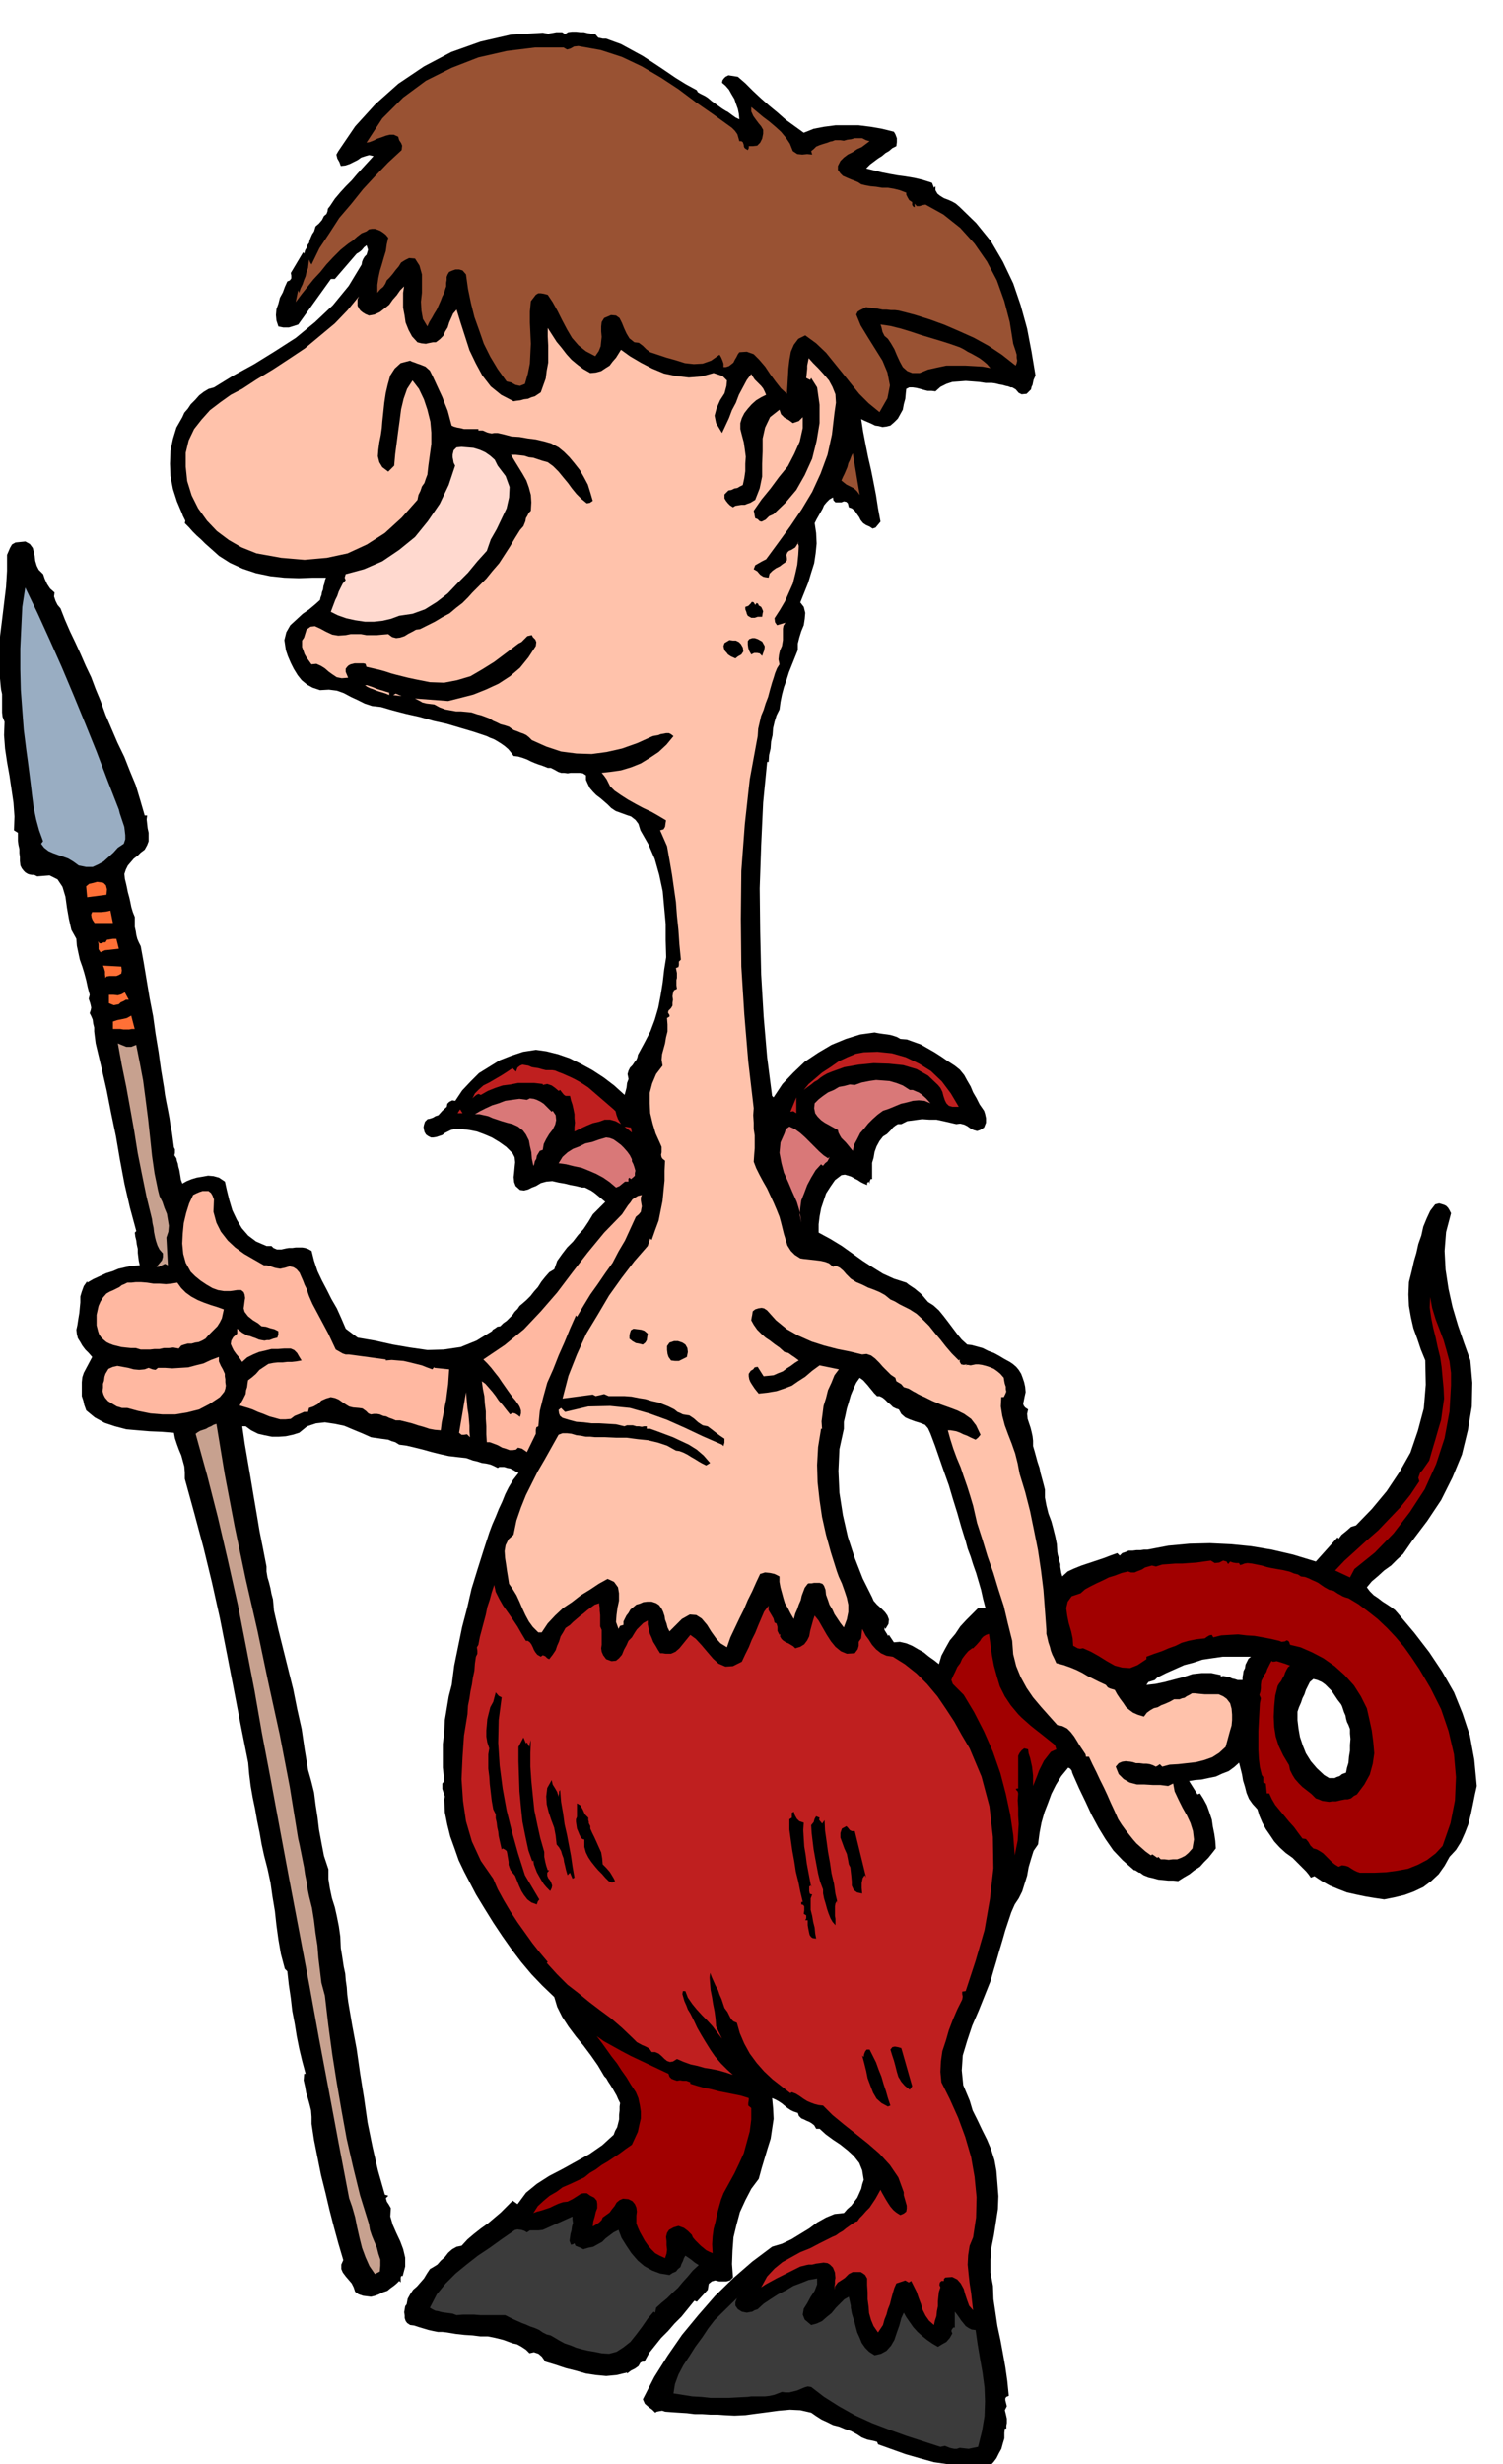 <svg xmlns="http://www.w3.org/2000/svg" width="490.455" height="803.644" fill-rule="evenodd" stroke-linecap="round" preserveAspectRatio="none" viewBox="0 0 3035 4974"><style>.brush1{fill:#000}.pen1{stroke:none}.brush2{fill:#995233}.brush3{fill:#ffc2ab}.brush7{fill:#c7a18f}.brush8{fill:#bf1f1f}.brush9{fill:#d97878}.brush10{fill:#ffb8a1}.brush11{fill:#a10000}</style><path d="m1141 69 6-4 8-1h8l9 1h7l8 2 7 1 8 1 6 7 9 2h7l8 3 22 8 22 12 22 12 23 15 21 14 22 15 21 13 22 12 2 4 5 3 4 2 6 3 6 4 7 6 7 5 7 5 7 5 8 5 4 2 8 6 7 5 8 4-1-11-2-10-4-11-3-9-6-10-5-9-7-8-7-6 1-5 3-4 3-3 6-3 19 3 15 13 15 15 16 15 17 15 17 14 17 15 18 13 18 13 20-8 21-4 23-3h47l24 3 23 4 24 6 3 5 3 8v8l-1 8-8 4-7 6-7 4-7 6-8 5-8 6-8 6-8 8 16 4 16 4 15 3 17 3 15 2 18 3 17 4 19 6 4 10 3-3v8l4 7 5 4 8 5 8 3 9 4 7 4 8 7 33 32 30 37 24 41 21 44 15 44 13 47 9 47 8 48-4 9-2 10-2 4-1 5-4 4-5 5-10 1-6-3-6-7-7-4h-3l-5-2-5-1-7-2-6-1-8-2-7-1h-13l-13-2-13-1-14-1-13 1-14 1-12 4-12 6-10 9-8-1h-8l-8-2-7-2-8-2-7-1h-7l-6 3-1 9-1 11-3 11-2 11-5 9-5 9-7 7-8 7-8 2-8 1-8-2-7-1-8-4-7-3-7-3-6-3 4 26 5 26 5 25 6 26 5 25 5 26 4 26 5 27-5 6-5 6-6 2-6-4-7-3-6-4-5-6-3-6-5-7-4-6-6-5-6-2-2-8-3-3-5-1-5 2h-12l-4-4-1-6-7 4-6 6-5 6-3 7-4 7-4 7-4 7-4 8 3 20 1 21-2 20-3 20-6 19-6 20-8 20-8 20 7 9 3 12-1 12-2 13-5 12-4 13-3 12v13l-6 15-6 15-6 15-5 16-5 14-4 15-3 15-2 15-6 12-4 13-3 13-1 14-3 13-1 14-3 13-1 14h-3l-8 82-4 86-3 87 1 88 2 86 5 85 7 82 10 78 3 3 18-27 22-23 23-22 27-18 27-16 29-12 29-9 29-4 5 1 6 1 7 1 8 1 6 1 7 2 6 2 7 4 13 1 14 5 14 5 14 8 14 8 14 9 13 9 14 9 10 8 9 11 6 11 7 12 5 12 7 12 6 12 9 13 2 6 2 9v9l-4 10-8 5-6 2-7-2-6-3-7-5-6-3-8-2-8 1-13-3-13-3-14-3h-14l-15-1-15 2-15 2-12 6h-7l-5 3-5 4-4 5-8 8-8 5-7 9-6 11-4 11-2 12-3 10v33h-3l-2 5v4l-1-2-1-2-3 3v4l-7-3-6-3-6-4-6-3-7-4-6-2-7-2-7 1-13 10-9 13-9 14-5 15-5 15-3 16-2 16v17l24 13 23 14 21 15 21 15 20 13 21 13 22 10 25 8 5 4 6 4 6 4 6 5 5 4 5 5 5 6 6 7 11 7 11 10 9 11 10 13 9 12 9 12 9 11 11 10 9 1 11 3 11 3 12 6 11 4 11 6 10 6 11 6 6 4 7 6 5 6 5 8 3 8 3 9 2 9 1 11-2 9-2 10-1 4 1 4 3 4 6 4-2 9 1 10 3 9 3 9 2 8 2 9 1 9v11l3 10 3 11 3 11 4 12 2 10 3 11 3 11 3 12v16l3 16 4 16 6 16 4 15 4 16 3 15 1 16 1 6 2 6 1 6 2 6v6l1 6 1 6 2 7 11-10 13-6 15-6 15-5 15-5 15-5 13-5 14-5 5 5 5-5 6-2 7-3h8l8-1h8l7-1h7l42-8 43-4 41-1 42 2 41 4 42 7 43 10 46 14 44-49 2 3 6-8 10-8 9-8 10-3 32-33 30-36 26-39 22-39 15-44 12-45 4-48-1-49-9-22-7-21-8-22-5-22-4-23-1-23 1-25 6-24 4-18 5-17 4-18 6-17 4-18 7-17 7-15 10-13 8-2 10 3 4 2 4 4 3 5 3 6-10 38-3 38 2 38 6 39 8 36 11 37 12 35 13 36 4 45-1 48-8 48-12 49-19 46-23 46-28 42-31 41-9 13-9 13-12 11-12 12-14 10-12 11-13 11-10 12 6 8 8 8 9 6 9 7 8 5 9 6 8 6 7 8 32 38 30 39 26 39 24 42 17 42 15 45 9 49 5 53-4 18-4 20-4 19-5 20-7 18-8 18-10 16-13 14-10 18-12 17-15 14-16 12-19 9-19 7-21 5-20 4-20-3-18-3-19-4-18-4-18-7-17-7-16-9-15-10-7 3-5-7-5-6-5-5-4-4-9-9-9-9-14-10-12-11-11-12-8-12-9-13-7-13-6-14-4-13-10-11-7-10-5-12-3-12-4-13-2-12-3-12-3-12-10 9-11 8-13 5-13 6-15 3-14 3-13 1-12 2 17 27 5-2 7 11 7 13 5 14 5 15 2 14 3 15 2 14 1 15-7 9-8 10-9 9-8 9-11 7-10 8-12 7-11 7-10-1h-10l-10-1-10-1-11-3-9-2-10-4-7-5h-2l-8-5h-2l-23-20-19-20-16-23-14-23-14-26-12-26-13-27-12-27-2-5-1-4-3-4-4-2-14 17-11 18-9 18-7 19-7 18-6 21-4 21-3 23-9 13-5 16-5 17-3 17-5 16-5 16-7 14-8 12-7 16-6 18-6 18-6 21-6 20-6 21-6 20-6 21-12 30-12 30-13 30-10 30-9 30-2 30 3 30 13 31 6 20 10 20 9 19 10 20 8 19 7 22 4 22 2 25 2 26-1 26-4 26-4 26-5 25-2 26v25l5 27 1 27 4 27 4 27 6 28 5 27 5 28 4 28 3 30-5 2-2 3v4l1 4 2 8-4 8 2 8 2 9v9l-1 5v6h-3l-1 9v11l-3 10-3 11-5 9-5 10-6 8-6 6-30 2-28-1-28-3-28-4-29-8-28-8-28-10-28-10-2-5-7-2-5-1-5-1-4-1-10-4-9-6-13-7-12-4-12-5-12-3-12-6-11-5-11-7-10-7-22-5-21-1-23 2-22 3-23 3-22 3-22 1-20-1-14-1h-15l-16-1h-15l-16-2-16-1-15-1-13-1-6-2-6 1-5 1-3 2-6-6-7-5-8-7-4-9 23-45 27-43 29-42 33-40 34-39 37-36 38-33 40-30 20-6 19-9 18-11 18-11 16-12 18-10 17-7 19-2 7-8 8-7 6-8 6-8 4-9 4-9 2-9 3-9-3-19-6-15-11-14-12-11-15-12-15-10-15-11-12-11h-7l-4-7-5-4-5-3-5-2-6-3-5-2-5-5-2-6-9-3-6-3-6-4-5-4-6-5-6-4-7-4-7-3 2 21 1 21-3 20-3 20-6 19-6 20-6 20-6 22-15 20-12 23-11 24-7 26-6 25-2 27-1 27 2 27-6 6-7 2h-15l-8-2-7 2-6 5-2 12-22 24-5-2-13 16-13 16-14 14-13 15-14 14-12 15-12 15-10 18h-4l-4 2-4 7-7 5-8 4-8 6v-2l-21 5-21 2-21-2-20-3-21-6-20-5-21-7-20-6-7-10-7-6-9-3-9 2-7-7-9-6-9-5-9-2-19-7-16-4-15-3h-15l-16-2-16-1-18-2-18-3-9-1h-9l-10-2-9-2-10-3-10-3-9-3-8-1-6-4-3-4-2-6v-5l-1-7 1-6 1-6 3-4 2-11 5-9 6-9 8-7 7-8 7-8 6-10 6-9 7-4 8-5 7-8 8-7 7-9 8-7 9-5 10-2 12-13 13-11 14-11 14-10 13-11 13-11 12-12 12-12 10 7 17-23 22-18 25-16 27-14 27-15 27-15 26-18 23-21 3-8 4-7 2-8 2-8v-9l1-9v-8l1-7-4-8-3-7-4-7-4-7-5-8-4-6-4-7-4-4-13-22-14-20-15-20-15-18-15-20-13-20-10-20-6-20-24-23-22-23-21-25-19-25-19-27-18-27-18-29-17-28-12-23-12-23-11-23-8-23-9-25-6-24-5-25-1-26 1-6-3-9-2-6v-11l4-5-3-27v-48l3-24 1-24 4-24 4-24 6-23 5-39 8-39 8-39 10-38 9-39 12-39 12-38 12-37 6-16 7-16 6-15 7-15 6-15 7-14 9-15 11-14-6-3-5-3-6-3-6-1-6-2h-10l-3 2-8-4-7-3-9-2-8-1-9-3-9-2-8-3-6-2-18-2-17-2-18-4-16-4-18-5-16-4-17-4-15-2-8-5-7-2-7-3-7-1-8-1-6-1-8-1-6-1-18-8-17-7-19-8-19-4-20-3-18 2-18 6-16 13-13 4-14 3-14 1h-14l-15-3-13-3-14-7-11-8h-7l5 35 6 35 6 35 6 36 6 35 6 36 7 35 7 36v10l2 12 3 10 3 12 2 11 3 11 1 11 1 12 9 39 10 40 10 40 10 40 8 40 9 40 6 41 7 42 6 21 6 24 3 24 4 26 3 25 5 27 5 26 9 27v20l3 19 4 19 6 19 4 18 4 20 3 21 1 23 2 12 2 13 2 13 3 14 1 13 2 14 1 15 2 15 8 47 9 48 7 49 8 50 7 49 10 49 11 48 14 49 7 2-5 5 2 7 4 6 4 7-1 17 5 17 7 16 8 17 6 16 4 17v18l-5 19h-3l-1 3v10l-3-3-5 5-6 5-7 5-6 5-9 3-8 4-8 3-8 2-8-1-8-1-9-3-7-5-3-9-4-8-6-7-6-7-6-8-3-7v-9l4-9-10-34-9-33-9-35-8-34-9-36-7-35-7-35-5-33v-14l-1-13-3-12-3-11-4-13-2-12-3-13 1-13h3l-7-26-6-25-5-25-4-25-5-26-3-26-4-27-3-27-5-5-8-30-5-29-4-29-3-28-5-30-4-28-6-28-7-27-5-23-4-23-5-24-4-23-5-24-4-23-3-24-2-23-15-75-14-73-14-72-14-71-16-72-17-70-19-71-19-69v-13l-1-12-3-11-3-11-5-12-4-11-4-12-2-11-25-2-24-1-24-2-23-2-23-6-21-7-20-11-17-14-4-11-2-9-3-9v-28l1-10 3-9 17-32-7-8-7-7-6-8-4-7-5-8-2-8-1-9 2-9 2-13 2-12 1-11 1-10v-12l3-10 4-11 7-10v3l12-7 13-6 13-6 13-4 12-5 13-3 14-3 16-1-2-9-1-8-1-8v-8l-2-9-1-8-2-8-1-8 3-3-13-48-11-48-9-48-8-47-10-48-9-46-11-48-11-46-1-8-1-8-1-8v-8l-2-8-1-8-3-7-3-6 2-6 1-5-1-5-1-4-3-9 2-8-4-15-3-14-4-15-4-13-5-14-3-14-3-14-1-14-10-18-5-22-4-23-3-22-6-20-10-15-16-8-25 2-6-3h-5l-5-1-3-1-5-3-3-3-4-5-3-6-1-9v-8l-1-8v-8l-2-9-1-8v-16l-8-5 1-28-2-28-4-27-4-27-5-28-4-27-2-27 1-27-4-10-1-9v-37l-2-9-1-9-3-34v-33l2-33 4-32 4-33 4-33 2-33v-32l3-7 3-7 4-7 7-4 20-2 9 5 6 8 2 8 2 9 1 9 3 10 4 8 9 9 3 9 5 11 6 9 9 8-1 8 3 9 4 8 6 7 9 23 10 23 11 23 11 24 10 23 11 23 9 24 10 24 10 28 12 28 12 28 14 29 11 28 12 29 9 30 9 31h5l-1 8 1 9 1 9 2 9v17l-3 8-5 9-8 6-6 6-8 6-6 7-6 7-4 8-3 9 1 10 2 8 2 9 2 10 3 11 2 9 2 10 3 10 4 10v20l2 9 1 7 2 8 3 7 4 8 6 33 6 36 6 36 7 36 5 36 6 36 5 36 6 36 2 15 3 16 3 15 3 16 2 14 3 15 2 15 2 15 2 4v7l-1 5 4 6 1 5 2 6 1 6 2 7 1 6 1 6 1 7 3 8 9-5 10-4 10-3 12-2 11-2 11 1 11 3 12 8 4 18 5 20 6 20 9 19 10 17 13 15 16 12 21 9h10l4 4 7 3h9l9-2 6-1h7l7-1h13l6 1 6 2 7 4 5 20 7 21 9 19 10 19 9 18 11 19 9 20 9 21 24 18 35 6 36 8 35 6 35 5 33-1 34-5 32-13 31-19 2-3 5-3 4-3 6-1 6-6 7-5 6-6 6-6 4-6 6-6 4-6 6-5 8-7 8-8 7-9 8-9 7-11 8-10 8-9 10-6 6-17 10-14 10-13 12-12 10-13 11-12 10-15 9-15 25-25-6-5-6-5-6-5-5-4-6-4-6-3-6-3h-6l-12-3-11-2-12-3-12-2-13-3-12 1-11 3-10 6-8 3-8 4-8 2-8-1-9-8-3-8-1-10 1-9 1-11 1-10-1-10-4-8-13-13-14-10-15-9-14-6-16-6-15-3-16-2h-15l-7 2-6 3-6 3-5 4-6 2-6 2-6 1h-5l-6-3-4-3-3-5-1-4-1-6 1-5 2-6 5-5 5-1 6-2 5-3 6-2 8-9 9-8 1-6 4-4 6-3 6 1 14-21 17-18 17-17 21-13 21-13 23-9 24-8 26-4 21 3 24 6 23 8 24 12 22 12 23 15 21 16 21 19 2-7 2-8 1-9 3-8-2-10 2-7 3-6 5-5 4-6 4-5 2-5 1-5 13-24 12-23 9-24 7-24 5-26 4-25 3-26 4-25-1-34v-33l-3-33-3-33-7-33-9-32-13-30-16-28-4-13-6-8-9-7-9-3-11-4-11-4-9-6-7-7-8-7-7-6-8-6-6-6-7-8-4-8-4-9v-9l-6-4-6-1h-19l-6 1-7-1h-6l-6-2-7-4-8-4h-6l-10-4-9-3-8-3-7-3-8-4-8-3-10-3-9-1-6-8-5-6-7-6-7-5-8-5-7-4-8-3-6-3-27-9-27-8-27-8-27-6-28-8-27-6-27-7-24-7-18-2-15-5-14-7-13-6-15-8-14-5-16-2-18 1-15-5-11-6-11-9-8-10-8-13-6-12-6-14-4-12-3-20 4-16 8-14 12-11 13-12 13-9 12-10 10-9 1-5 2-5 1-6 2-5 1-7 2-6 1-6 2-5h-27l-28 1-29-1-28-3-29-6-27-9-26-12-22-14-10-9-9-8-9-8-8-8-9-8-8-8-8-9-8-8 1-5-2-4-3-6-1-3-11-26-8-25-5-26-1-25 1-26 5-24 7-23 12-21 4-9 7-8 6-9 9-9 8-9 9-7 10-6 11-3 39-24 42-23 42-26 42-27 39-32 36-34 32-39 26-43 1-6 2-5 3-5 4-4 3-10-3-9-5 4-5 6-5 4-5 3-44 51h-8l-66 92-9 3-10 3h-11l-5-1-5-1-4-12-1-11 1-12 4-11 3-12 6-11 4-11 5-11 5-2 3-4v-6l-1-5 25-42 2 3 2-7 3-5 2-6 3-4 1-5 2-5 3-7 4-6 3-10 7-6 6-7 4-8 5-4 2-5 1-6 4-5 10-15 11-13 11-12 12-12 11-13 11-12 11-12 11-12-9-2-7 2-9 3-7 5-8 4-8 4-9 3-9 1-3-8-4-7-2-8 4-7 34-50 41-45 46-41 52-35 55-29 59-21 61-14 65-4 5 1 6 1 5-1 6-1 5-1h12l6 4zm595 2712-7 10-6 13-5 12-4 14-4 13-3 14-3 13v14l-9 41-2 44 2 44 7 45 10 44 14 43 16 41 19 38 3 7 7 8 8 7 8 8 5 7 3 8-1 9-6 10-2-3v5l3 5 2 3 2 4 2-2 10 15 12-1 13 3 12 5 12 7 11 6 11 9 10 7 10 8 5-17 8-15 9-16 11-13 10-15 12-13 12-12 12-12h15l-5-19-4-18-5-17-5-17-6-17-5-16-6-16-4-15-9-29-8-28-9-29-8-27-10-28-9-26-9-26-9-24-5-11-6-7-10-4-10-3-11-4-9-4-8-7-5-9-6-2-6-3-5-5-5-4-6-6-5-4-6-3h-5l-6-6-4-5-5-6-4-5-9-10-7-5zm756 563h-23l-21 3-20 3-18 6-19 5-18 8-18 8-18 9-5 5-6 2-7 2-4 6 18-2 19-4 19-5 19-5 18-6 19-2h19l19 4v3l5-1 6 1 6 1 6 3 5 1 6 2h10v-6l1-5 1-7 3-6 1-7 3-6 3-6 5-4h-34zm160 45-7 6-4 8-4 8-3 9-4 8-3 9-4 9-3 9v17l2 17 3 17 6 18 6 15 10 16 12 14 15 14 5 3 5 3h11l4-2 6-2 5-4 8-3 2-10 3-10 1-12 2-12v-12l1-12-1-11v-9l-3-8-3-6-2-7-1-6-3-7-2-6-2-6-2-4-7-9-6-9-6-9-6-6-7-7-7-5-9-4-8-2z" class="pen1 brush1"/><path d="m1168 93 45 8 43 14 40 19 39 23 35 23 36 27 36 25 36 26 6 6 5 7 2 7 2 7h4l3 2 1 3 1 3v2l1 3 2 2 5 3 2-4v-4h8l9-1 6-6 4-8 2-10v-8l-4-7-5-6-6-8-5-7-4-9v-9l12 10 12 10 12 9 13 11 11 10 10 12 8 12 6 15 9 6 10 1 10-1 10 1-2-7 5-4 5-5 7-3 6-2 10-3 5-2 5-1 5-2h11l7 1 7-2 8-1 7-2h15l8 4 7 2-8 6-8 6-9 4-9 6-10 5-8 6-7 7-5 10v8l5 7 5 5 9 4 7 3 8 3 7 3 6 4 8 2 11 2 11 1 12 2h12l12 2 12 3 13 5v4l3 6 3 5 6 4v6l3 4h2v-7l4 5h6l6-2 6-1 36 20 34 27 29 32 25 36 20 38 15 42 11 42 7 44 1 3 2 6 2 6 2 7v6l1 6-1 5-2 5-28-22-27-18-29-16-29-13-30-13-30-11-32-10-31-8-8-1h-8l-9-1h-8l-10-2-9-1-8-1-6-1-6 3-6 3-5 3-3 6 9 22 14 23 15 24 15 24 10 24 5 26-5 26-16 28-22-18-19-19-17-21-16-20-17-21-17-21-20-19-22-16-14 7-9 12-6 14-3 17-2 17-1 18-1 17-1 16-12-11-11-14-11-15-10-15-12-14-11-11-14-5-15 1-3 4-3 6-3 5-3 6-5 4-4 3-6 2h-5v-7l-2-6-3-7-3-5-17 12-17 6-18 1-18-2-19-6-18-5-18-6-15-5-8-6-7-7-8-6-9-1-10-8-6-10-5-11-4-10-5-10-7-5-10-1-14 6-5 8-1 9v10l1 11-1 9-1 10-4 10-7 10-19-10-15-12-13-15-10-17-10-19-9-18-10-18-10-15-8-2-6-1h-5l-5 3-10 13-2 21v22l1 21 1 22-1 20-1 20-4 20-6 21-10 4-9-2-9-5-9-2-18-25-15-25-13-26-9-26-10-28-7-28-6-29-4-29-7-8-7-2h-7l-6 2-7 3-3 5-2 5v6l-1 6v7l-2 6-2 7-4 8-3 8-4 9-4 9-5 8-5 9-5 8-4 9-9-15-3-17-1-18 2-18v-37l-5-18-9-14-12-1-8 4-8 5-5 8-6 7-6 8-6 7-6 6-3 7-4 6-6 5-6 7v-16l2-14 3-14 4-13 4-14 4-13 2-14 3-13-5-6-5-4-6-4-5-2-6-2h-6l-6 1-5 4-10 4-9 7-9 8-9 6-15 12-15 15-14 15-12 15-14 15-12 15-12 15-12 16 5-24 2 5 3-9 4-8 3-9 3-7 2-9 3-8 1-9 1-8 2 5 3 5 16-33 20-30 20-31 24-28 24-30 25-27 26-27 27-25 1-9-2-5-4-6-2-7-9-4h-8l-8 2-8 3-9 3-8 4-8 3-6 1 32-49 42-42 46-34 52-26 54-21 57-13 57-7h58l7 4 7-2 7-4 9-1z" class="pen1 brush2"/><path d="m843 691 8 2 9 1 4-1 5-1 5-1h6l8-6 7-7 4-9 5-8 3-10 4-9 4-9 7-8 8 26 9 28 9 28 13 27 13 24 17 22 21 17 25 13 6-1 8-1 7-2 8-1 7-3 7-2 6-4 6-4 5-14 5-14 2-16 3-16v-35l-1-18v-17l9 14 9 14 10 12 10 13 10 11 12 10 12 9 14 8 11-1 11-3 9-6 8-5 6-8 7-8 5-8 5-8 18 13 22 13 23 12 24 10 24 5 26 3 25-2 25-7 18 6 9 9-1 11-4 15-9 14-7 16-4 15 3 15 12 20 7-15 7-15 6-16 8-15 6-16 8-15 8-15 9-12 3 5 4 6 4 4 5 5 4 4 4 5 3 6 3 7-10 5-10 6-9 8-8 9-7 9-5 10-3 10v12l3 12 4 15 2 14 2 15-1 14v15l-2 14-3 14-6 3-5 3-6 1-6 3-6 1-4 4-4 4v8l3 5 4 5 4 4 6 4 5-3 6-1 6-1h7l5-2 6-2 5-3 5-3 9-23 5-24v-26l1-25v-26l5-22 10-21 19-15 3 9 7 7 9 5 8 6 6-2 6-2 4-4 4-4v-5 27l-6 27-11 25-13 25-18 22-17 23-18 22-16 23 1 4 1 6 1 5 5 2 4 4 4 1 4-2 4-2 7-7 9-4 24-23 22-26 17-30 15-33 9-36 6-36v-37l-5-35-12-19-2 4-2-1-4-2-2-1 1-9 1-10v-6l1-5 1-5 1-5 9 10 11 11 10 11 11 13 7 13 6 15 1 17-3 21-5 43-9 41-14 38-17 37-21 35-23 34-24 33-25 34-8 4-7 4-7 4-3 8 7 4 6 7 3 2 3 2 4 1 7 1 2-8 6-6 7-5 8-4 5-4 6-4 3-4v-4l-1-7 2-5 3-3 5-2 8-5 5-8 2-4-2 3 2 6-1 18-2 20-4 18-5 20-8 18-8 18-10 17-11 17 1 8 4 6 17-5-4 6-1 6v23l-1 6-1 6-4 9-2 9-1 9 2 10-5 8-4 10-3 10-3 9-4 14-4 15-5 13-4 13-5 12-3 13-3 13-1 15-16 87-10 91-7 94-1 97 1 96 6 96 8 96 11 94-1 14 1 15v13l2 13v26l-1 12-1 15 5 13 7 14 7 13 8 14 6 13 7 15 6 14 6 15 3 11 3 12 3 12 4 13 3 10 7 11 8 8 11 7 6 1 9 1 9 1 9 1 8 1 9 2 8 3 8 7 6-2 8 4 7 6 6 7 9 9 11 7 12 5 12 6 11 4 12 5 11 6 11 9 9 4 10 6 10 5 10 5 14 9 13 12 12 12 12 15 11 13 11 14 12 14 14 14 2-2v5l3 5 5 1 7-1-3 2 4-1 6 1 5-1 5-1h6l7 1 8 2 9 3 7 3 7 5 6 5 7 8v-3 4l1 6 1 5 2 6v5l1 5-2 5-3 6h-5l-1 19 3 19 5 19 7 19 7 18 7 20 5 20 4 21 11 36 10 39 8 39 8 40 6 40 5 40 3 40 3 41v8l2 8 2 9 3 9 2 8 3 8 4 8 4 9 15 4 14 5 12 5 12 6 10 6 12 6 12 6 13 6 4 5 4 2 3 1 7 2 5 9 6 9 6 8 6 9 6 5 8 6 9 4 13 4 6-8 7-5 7-4 8-2 7-4 8-3 9-4 9-5h11l5-2 5-1 4-3 6-3 5-3h6l9 1 11 1h28l9 4 7 5 7 9 3 11 1 12v11l-1 11-3 10-3 11-3 11-3 11-13 12-14 9-17 6-16 4-18 2-18 2-17 1-15 4-5-5-4 3-4 2-6-3-6-2-7-1h-6l-8-1h-7l-6-2-5-1-10-1-7 1-7 3-6 7 6 15 10 10 12 7 15 4h15l17 1h15l16 2 10-5 3 16 8 17 8 16 9 16 7 15 5 16 2 17-3 18-8 9-7 6-8 4-8 3h-9l-8 1-8-1h-8l-5-5-2 2-10-7-3 2-11-8-9-8-9-8-7-8-8-10-7-9-8-11-7-11-8-18-7-15-7-16-7-15-8-16-7-15-8-16-7-15h-6l-1-5-6-9-6-9-6-10-5-8-7-9-7-7-10-5-10-2-17-19-16-18-16-19-13-19-12-22-9-22-6-24-2-27-9-36-8-34-11-34-10-33-12-34-10-33-11-34-8-35-6-20-6-19-7-20-6-18-8-19-7-19-6-19-5-18h5l6 1 6 1 8 3 6 3 8 3 8 4 9 4 5-4 5-6-9-19-10-13-14-10-14-7-16-6-17-6-17-7-16-8-7-3-6-3-5-3-4-2-10-6-10-3-5-6-5-3-5-3-2-7-9-6-7-7-9-9-7-8-9-9-8-6-9-3-9 1-25-6-25-5-27-7-25-8-27-12-23-13-22-18-18-20-6-4-5-1-7 1-6 2-5 4-1 7-1 5-1 6 5 9 7 10 8 8 9 8 9 6 9 7 10 7 10 9 8 2 7 5 6 4 8 6-8 5-8 6-8 5-8 6-10 4-9 4-10 1-10 1-12-19-6 1-3 4-5 3-4 6v5l1 6 2 5 3 5 6 9 8 10 18-2 18-3 15-5 16-6 13-9 14-9 14-12 15-11 39 8-9 12-6 15-7 15-4 16-5 16-2 16-2 15 1 15h-2l-6 37-2 36 1 35 4 36 5 34 8 36 10 36 12 38 4 11 6 13 5 14 5 15 3 14v15l-3 15-6 16-7-9-6-9-6-9-4-9-6-10-3-9-4-11-1-10-3-8-3-4-6-2h-11l-5 1h-6l-2 1-6 8-3 8-3 8-2 9-4 9-3 9-4 9-3 11-7-12-5-10-6-10-3-10-3-11-3-11-2-11v-11l-10-5-9-2-10-1-10 3-8 17-8 18-9 18-8 19-9 18-9 19-9 19-7 20-13-8-9-10-10-14-8-13-11-13-11-7-13-1-16 9-25 25-4-8-2-8-3-8-1-7-3-9-3-6-5-7-6-4-9-3h-9l-8 1-7 3-7 2-6 5-6 5-4 7-4 5-3 6-3 6v7l-7 2-3 6-5-14 1-14 2-15 3-14v-15l-2-12-8-11-13-6-18 10-18 12-18 11-18 14-18 12-16 15-15 16-12 18h-7l-11-11-8-11-7-13-6-13-6-14-6-13-8-13-7-10-2-13-2-12-2-14-2-13-1-14 2-12 6-12 10-9 6-29 9-26 10-25 12-24 12-24 14-24 14-25 14-25 8-3h9l9 1 10 3 9 1 10 2h9l10 1h20l22 1h21l23 3 20 2 21 5 18 6 18 10 7 1 8 3 8 4 8 5 7 4 8 5 7 4 8 4 8-5-13-15-14-12-16-10-15-7-17-8-16-6-16-6-14-5h-7v-5h-5l-5 1-6-1h-5l-7-2h-12l-5 2-17-4-16-1-17-1h-16l-16-2-15-1-15-4-13-4-5-4-2-5-1-7 5-4 8 8 47-11 44-1 40 4 39 11 36 13 36 16 36 17 39 17 3 3 2-7v-8l-9-6-8-6-9-7-8-6-10-2-9-6-9-8-9-6-7-1-6-1-6-3-5-2-6-5-6-3-6-3-5-2-15-6-14-3-13-4-13-2-15-3-14-1h-32l-9-4-8 2-9 2-6-3-61 8 12-46 17-43 19-42 23-38 23-39 25-35 26-34 27-31 5-15 3 3 7-20 7-19 4-20 4-20 2-21 2-20v-20l1-20-5-4-2-3-1-5 1-5v-11l-3-7-9-20-6-20-5-21-1-20v-21l5-19 8-19 13-17-2-12 1-11 3-11 3-11 2-12 3-12v-14l-1-13 5-3v-3l-3-5 1-4 5-5 3-5v-6l1-6-1-7 1-6 2-6 6-3-1-7v-11l1-4v-10l-2-10 5-2 1-4v-7l4-4-3-31-2-29-3-29-2-27-4-28-4-28-5-29-5-28-14-32 7-2 3-5 1-7 1-6-15-9-14-8-17-8-15-8-16-9-14-9-13-9-9-9-4-8-3-6-5-7-5-6 18-2 21-3 20-6 20-8 18-11 18-12 16-15 14-17-5-4-4-2h-6l-5 1-6 1-5 2-6 1-5 1-31 14-31 11-31 7-30 4-31-1-31-4-30-10-29-13-6-6-5-4-6-3-6-2-7-3-6-2-6-4-4-3-9-3-8-2-8-4-7-3-8-5-8-3-8-3-8-2-12-4-10-1-11-1h-10l-11-2-11-2-11-4-11-6-8-1-8-1-8-2-5-3-10-5 67 5 24-6 27-7 25-10 26-12 23-15 20-17 17-21 15-23 1-8-2-5-5-5-2-4-9 2-6 6-6 6-6 3-25 19-24 18-24 15-24 14-27 8-26 5-29-1-30-6-14-3-12-3-12-3-11-3-12-4-11-3-13-3-13-3-2-6-4-1h-18l-8 2-4 2-3 3-3 4v6l5 12-13 1-10-2-9-6-7-5-8-7-8-5-9-4-10 1-5-7-5-7-4-7-2-6-3-8v-13l4-6 5-16 8-6 9-1 11 5 11 6 13 6 12 2 15-1 10-2h21l11 2h21l11-1 12-1 8 6 8 2 8-1 9-3 8-5 8-4 7-4 8-1 14-7 16-8 15-9 15-8 13-11 13-10 11-11 9-10 14-14 14-14 13-16 13-15 11-17 11-17 10-17 10-16 7-8 4-10 1-6 3-5 3-6 4-4 1-17-1-15-4-15-5-14-8-14-8-13-8-13-7-12h9l9 1 9 1 9 3 9 1 9 3 9 3 11 3 11 8 11 11 9 11 10 12 8 11 9 11 10 10 11 9 6-1 6-4-5-17-5-16-8-15-8-14-11-14-10-12-11-11-11-9-15-8-14-4-17-4-16-2-17-3-16-1-15-4-13-3h-7l-5 1-5-1-4-1-9-4h-9v-3h-29l-8-2-6-1-7-2-4-2-4-15-4-15-6-15-5-13-7-15-6-13-6-13-6-12-9-8-10-4-6-2-5-2-6-2-4-2-19 5-12 11-9 14-5 18-4 17-3 20-2 19-2 19-1 13-2 14-3 15-2 15-1 13 3 12 6 10 12 9 12-12 2-23 3-23 3-23 3-22 3-23 5-21 7-20 11-17 13 17 10 21 7 21 6 24 2 22v23l-3 22-3 22-1 9-1 9-3 8-3 9-5 7-3 9-4 8-2 10-32 36-34 31-36 23-39 18-42 9-45 4-47-4-50-9-30-12-26-15-24-18-20-21-18-25-13-26-9-29-3-29v-28l6-25 11-23 15-19 17-19 21-16 21-15 23-12 29-19 33-20 32-21 33-22 30-25 30-25 26-27 23-28-3 6v13l3 6 3 4 5 4 5 3 7 3 11-2 11-5 9-7 10-8 7-10 8-9 7-10 8-8-2 13v30l3 16 2 14 6 15 7 13 11 12z" class="pen1 brush3"/><path d="m1938 701 8 4 8 5 8 4 9 5 7 4 8 6 7 6 7 8-16-3-17-1-18-1h-38l-19 4-18 4-17 7h-15l-10-4-9-8-6-11-6-13-5-12-7-12-6-9-7-6-4-8-2-9-2-6 20 3 20 5 20 6 21 7 20 6 20 6 19 6 20 7z" class="pen1 brush2"/><path d="m922 903 10-1 12 1 12 1 13 4 11 5 10 7 9 8 6 12 16 21 8 22-1 21-5 22-10 21-10 21-12 21-8 23-19 21-19 23-21 21-20 21-22 17-24 15-25 9-27 4-16 6-17 4-18 2h-18l-20-3-18-4-17-6-14-7 3-8 3-8 3-8 4-8 3-9 4-8 4-8 6-7-2-5 2-7 37-10 37-16 34-23 32-26 26-32 24-35 18-38 13-39-3-6-1-6-1-5v-5l2-9 6-6z" class="pen1" style="fill:#ffd9cf"/><path d="m1736 999-5-7-4-4-4-3-4-2-10-5-10-8 3-7 3-6 3-7 3-7 2-8 3-6 3-8 3-6 14 84z" class="pen1 brush2"/><path d="m240 1634 2 8 3 9 3 9 3 9 1 8 1 9v8l-3 9-12 8-9 10-10 9-10 9-11 6-11 5h-13l-15-3-11-8-10-6-11-4-9-3-11-4-9-4-9-7-6-8 4-5-8-22-6-22-5-24-3-23-3-25-3-24-3-23-3-22-5-40-3-40-3-41-1-41v-42l2-42 2-42 6-39 25 52 25 55 24 54 24 57 23 56 23 57 22 58 23 59z" class="pen1" style="fill:#99adc2"/><path d="m1525 1221 3-4 3 2 1 3 5 3 2 4 2 5-1 4-1 7h-9l-6 2h-7l-7-4-2-4-1-4-2-5v-5l6-2 5-5 2-3h2l2 1 3 5zm19 83v3l-1 6-2 5-2 6-5-5-5-1h-6l-6 3-4-7-2-6-1-7v-7l3-4 6-2h5l6 2 9 5 5 9zm-44 3 1 8-4 6-7 4-5 4-9-4-6-4-3-4-3-3-2-5-1-5 2-6 5-3 5-3 7 1h6l6 3 4 4 4 7z" class="pen1 brush1"/><path d="M786 1398v5l-7-3-6-2-7-2-6-2-7-3-6-2-6-3-4-3h4l6 2 6 2 7 3 6 2 7 2 6 2 7 2zm8 5 5-3 12 5-17-2z" class="pen1 brush3"/><path d="m215 1806-39 5-2-22 6-5 9-2 7-2 8 1 5 1 5 5 2 8-1 11zm-27 57h3l-4-6-2-5-1-6 2-5h18l10-1 9-2 5 25h-40zm52 52-9 1-9 1-10 1-9 4-4-6v-10l-1-6 3 4h4l4-2h4l3-5 6-1 6-1h7l5 20zm5 36 1 8-1 6-5 3-5 2h-14l-6 1-2 3-1-7v-6l-2-7-2-5 37 2zm15 67h-6l-5 3-5 2-4 4-10 2-10-4v-17h9l9 1 7-2 7-4 8 15zm12 59h-6l-5 1h-12l-6-1h-15v-15l9-3 10-2 9-2 9-5 7 27z" class="pen1" style="fill:#ff7036"/><path d="m275 2109 7 35 7 37 5 38 5 39 4 37 4 38 5 35 7 34 3 12 6 12 4 12 5 12 2 12 2 12-1 12-4 12 3 56-6-3-6 3-6 3h-5l6-7 5-6 2-7v-7l-7-8-4-8-3-9-2-8-2-10-1-9-2-9-1-8-11-45-9-44-9-45-7-44-8-45-8-44-9-44-8-44 7 3 10 4h10l5-2 5-2z" class="pen1 brush7"/><path d="M1936 2234h-13l-7-2-5-5-3-6-3-9-2-8-4-8-5-6-20-19-23-13-27-8-29-3-31-1-30 3-29 5-25 9-10 4-7 4-6 4-6 5-7 4-6 5-7 5-8 6 10-12 13-11 14-12 17-11 17-12 17-8 17-7 16-3 28-1 29 3 28 8 27 13 24 15 22 21 18 24 16 27zm-697 5 4 4 2 8 3 8 6 10-11-6-11-3h-11l-11 4-13 3-12 5-13 6-12 6v-9l1-9-1-9v-8l-2-10-2-9-3-9-2-9h-9l-3-2-1-1-4-5-3-4-3 2-7-6-7-5-9-3-9 2v-2l-17-2h-33l-15 3-16 2-15 5-15 6-14 8-5-2-4 2-5 4-3 3 5-10 8-8 9-8 12-6 12-7 12-7 11-7 12-8 7 7 3-8 5-4 5-2 6 1 6 1 7 3 6 1 7 1 7 2 8 2h13l6 1 7 3 8 3 9 4 9 4 8 4 9 5 8 5 9 6 51 44z" class="pen1 brush8"/><path d="m1879 2227-12-5-12-1-12 1-11 3-13 3-12 5-12 5-12 4-11 8-10 9-9 9-8 10-8 9-6 12-6 11-3 13-5-6-4-5-5-6-4-4-5-5-3-5-3-6-1-5-9-5-9-5-9-5-7-5-7-7-5-7-2-10 1-10 8-8 9-7 10-7 12-5 10-6 11-2 11-3 10 1 14-5 15-3 14-2 14 1 13 1 14 4 13 5 14 9h6l7 3 5 2 6 4 9 8 9 10z" class="pen1 brush9"/><path d="m1608 2247-6-4-6 1 12-29v32z" class="pen1 brush8"/><path d="m1114 2244 2-2 6 9 1 10-2 9-5 10-7 9-6 10-5 10-2 12-6 2-3 5-3 5-1 6-3 5-1 5-1 3-1 1-3-14-1-13-3-13-2-11-6-12-6-8-10-8-11-5-12-3-10-3-9-3-9-3-9-4-9-2-9-2h-9l10-6 12-6 13-6 13-4 13-5 14-2 15-2 15 2 6-3 8 1 6 2 8 4 6 4 6 6 5 5 5 5z" class="pen1 brush9"/><path d="m924 2247 5-8 5 8h-10zm352 39-15-12 13 2 2 10z" class="pen1 brush8"/><path d="m1672 2338 3-3-1 3-3 6-5 4-4 5-2-1-2-2-11 12-9 15-8 15-6 16-6 15-2 15-1 15 3 15-3-22-6-20-9-20-8-19-9-20-5-19-4-21 2-21 4-9 4-9 3-9 7-5 11 5 11 8 10 9 10 10 9 9 9 9 9 8 9 6zm-396 2v4l3 6 2 6 2 7-1 5v5l-3 3-5 4-3-3-2 2v6h-7l-5 4-6 5-7 3-13-11-13-9-15-8-14-6-15-6-15-3-16-4-15-2 8-13 10-9 11-7 13-5 12-6 14-3 14-5 14-4 7 1 8 3 7 5 8 6 6 6 7 8 5 7 4 8z" class="pen1 brush9"/><path d="m432 2421-1 25 6 22 9 18 14 18 15 14 18 13 19 11 21 12h5l6 1 5 2 6 2 5 1 6 1 4-1 5-1 10-3 8 2 6 4 6 7 3 7 4 9 3 8 4 8 5 15 7 16 8 15 8 15 8 15 8 15 7 15 8 17 7 4 7 4 6 2h7l74 10v2l12-1 12 1 12 1 13 3 12 3 12 3 10 4 11 4 4-5v2l30 3-1 15-1 15-2 15-2 16-3 15-3 16-3 15-2 16-12-1-11-2-12-4-11-3-12-4-12-3-12-3h-9l-7-3-6-2-6-3-6-1-7-3-6-1h-6l-6 1-5-2-5-5-7-5-7-1-12-1-8-2-8-5-6-4-7-5-7-3-9-2-10 3-9 4-7 7-9 5-9 3-2 8h-8l-9 4-10 4-8 6-11 1h-10l-11-3-11-3-12-5-11-4-11-5-9-3-17-5 3-6 3-5 3-6 3-6 1-8 2-6 1-8 1-6 8-6 8-7 7-8 9-6 9-6 10-2 9-1h10l9-1h9l9-1 11-2-5-8-4-7-6-6-7-3h-13l-13 1h-13l-12 3-13 3-12 5-12 6-10 9-6-9-6-7-5-7-3-6-3-7 1-7 4-7 8-7v-10l10 8 11 6 5 1 5 2 6 2 7 3 5 1 6 1 5-1h5l8-3 8-2 2-6v-7l-8-4-8-2-9-3-9-1-7-6-10-6-10-8-7-9-2-7 1-7 1-8 1-6-1-7-2-5-5-4h-8l-14 2h-13l-12-2-11-4-12-7-12-8-11-9-9-9-10-18-5-18-2-21 1-20 2-21 5-21 6-19 8-17 6-3 7-3 6-2h12l5 4 3 5 3 8zm864-9-2 5v6l1 6 1 6-1 5-1 6-4 5-6 5-11 24-11 24-13 22-12 23-15 21-15 22-15 21-14 23-13 22-2-3-12 27-11 27-12 27-11 28-12 27-8 29-7 28-3 31-4 2-1 5v8l-18 37-4-3-6-4-8-2-4 4-7 1h-6l-8-3-7-2-9-5-8-3-8-3h-6l-1-16v-16l-1-15v-15l-2-16-1-15-3-15-2-15 7 5 7 8 7 8 7 9 6 9 8 9 7 9 8 10 5-3 5 1 5 3 5 4 2-7v-6l-2-6-2-4-7-10-6-7-8-11-7-10-7-10-6-9-8-10-7-9-8-9-8-8 43-29 39-32 34-36 33-38 31-41 31-40 33-40 36-37 4-6 4-6 4-6 5-6 4-6 6-4 5-3 8-2z" class="pen1 brush10"/><path d="m358 2589 8 11 9 9 11 8 13 7 12 5 14 5 13 4 14 5-2 9-2 9-4 8-5 8-6 6-6 6-6 6-6 7-7 4-7 3-7 1-7 2h-8l-7 2-6 2-5 6-11-2-9 1h-10l-9 2h-10l-9 1h-19l-10-3h-10l-10-1-9-1-8-2-8-2-8-3-6-3-6-5-5-5-4-6-2-6-3-12v-21l2-9 2-9 4-9 5-8 7-8 7-4 7-3 6-3 6-3 5-4 5-2 6-3h8l9-1h11l12 1 13 2h12l13 1 11-1 12-2z" class="pen1 brush10"/><path d="m2930 2796-3 53-10 54-17 52-23 51-30 46-33 43-38 39-41 33-9 17-30-14 19-20 21-19 23-21 24-21 22-23 23-24 20-25 18-27-2-7 2-6 2-5 4-4 7-10 7-10 6-21 6-20 6-21 6-20 3-22 3-21-1-21-2-21-2-22-3-20-5-20-4-19-5-20-4-20-3-21 1-21 4 22 7 23 8 21 8 21 6 21 6 22 3 23v25z" class="pen1 brush11"/><path d="m1308 2692-1 6-1 7-3 5-5 4-8-2-6-1-7-4-6-5v-6l1-5 2-6 5-3 8 1 8 1 6 2 7 6zm79 47-8 4-8 4h-8l-8-1-5-7-2-6-1-8v-8l5-7 9-3h8l9 3 6 4 4 7 1 8-2 10z" class="pen1 brush1"/><path d="M442 2739v9l4 9 4 7 4 9v5l1 6v6l1 7-1 6-2 6-4 5-5 6-21 14-21 11-24 6-24 4h-26l-24-2-25-5-22-6h-11l-6-2-4-1-10-6-8-5-6-7-3-6-2-7 1-7v-8l2-6 1-8 2-6 6-10 9-4 9-2 11 2 11 2 11 3 11 1 11-1 8-3 8 3 6 1 5-4h14l15 1 16-1 16-1 15-4 16-4 15-7 16-6zm507 162-6-6-6 1h-5l-5-4 14-82 1 11 1 11 1 11 2 12 1 11 1 12v11l1 12z" class="pen1 brush10"/><path d="m602 3711 3 13 3 15 3 15 3 15 2 14 3 15 2 14 3 15 6 24 4 25 3 25 4 26 2 25 3 25 3 25 7 26 7 60 8 59 9 57 10 58 10 55 13 57 14 57 18 58 2 12 4 12 5 12 5 12 3 12 4 12v12l-1 12-10 5-11-16-8-18-7-19-5-20-5-22-4-20-6-21-6-17-21-110-20-107-20-106-19-105-20-106-20-105-20-107-20-108-16-84-15-86-17-88-17-87-20-89-20-86-22-86-23-83 4-3 5-3 6-2 6-2 5-3 5-2 5-3 6-2 17 103 20 105 22 105 24 105 22 105 23 105 20 104 17 105z" class="pen1 brush7"/><path d="m2477 3152 1 2 2 3 4-5 6 2 6 1h6l2 4 4-1 5-2 6-1 9 1 10 2 10 2 10 3 9 2 11 2 12 2 13 3 3 1 7 3 8 2 6 4 8 1 8 3 6 3 7 3 6 3 7 5 6 4 9 5 9 2 9 6 4 2 5 3 5 2 7 2 20 12 20 15 19 15 19 18 17 18 17 20 15 21 16 24 23 39 21 42 15 44 11 47 4 46-2 47-9 46-16 46-14 15-17 13-19 10-20 8-22 4-22 3-23 1h-30l-6-2-6-3-5-3-6-4-6-2-7-1-7 3-8-5-6-5-6-6-5-5-6-6-6-4-7-4-7-2-6-6-4-7-5-6-7-1-9-12-8-11-10-11-9-11-10-12-9-11-7-12-5-11h-5l-2-20-5-2v-11l-3-4-4-16-2-17-1-18v-38l1-19 1-19 1-18 1-5 1-5-3-7 2-6 1-7v-7l1-8 3-6 3-6 4-6 2-6 3-6 3-6 3-5 1 2h4l5-1 10 3 9 3 8 3-4 3-3 5-3 6-2 6-3 5-3 6-4 5-3 5-5 20-2 21-1 21 1 21 3 19 6 19 9 19 12 20 2 10 5 10 5 8 8 9 7 7 9 7 9 7 9 9 6 2 7 3 7 1 7 1 6-1h8l8-2 10-2h5l7-2 6-5 6-3 15-20 11-20 6-22 3-21-2-23-3-23-5-23-5-22-12-24-14-22-19-21-20-18-23-16-23-12-23-10-21-5-2-6-2-2-3-1-3 2-7 1-5-2-17-4-16-3-17-3-16-1-17-2-17 1-17 1-16 4-3-5-5 1-5 3-4 3-18 2-15 3-14 4-12 6-14 5-14 6-15 5-16 6v5l-18 12-15 6-16-1-15-4-16-9-16-10-16-9-16-7-6 1-5-1-5-3-4-2-1-15-3-14-5-17-3-15-2-15 3-13 8-11 18-6 9-8 11-6 12-6 13-6 12-6 13-4 13-5 13-3 6 2h7l7-3 8-3 6-4 7-2 7-2 8 2 13-4 14-1 13-1h14l13-1 15-1 14-2 15-2 8 5 9-1 8-4 7 2z" class="pen1 brush11"/><path d="M1062 3312h4l4 3 3 4 3 6 2 5 3 5 4 5 7 4 4-3 5 2 4 4 4 2 7-9 6-9 3-9 4-9 3-10 5-8 5-9 9-6 6-6 7-6 7-6 8-6 7-6 8-6 7-5 9-3v3l1 6v6l1 9v23l3 7v30l-1 7 1 7 3 7 6 8 11 4 9-1 6-5 6-7 4-10 5-9 4-9 7-7 3-5 3-5 4-6 4-4 9-9 9-5v8l2 9 2 9 4 9 3 8 5 8 4 7 5 8h5l6 1h11l9-4 8-7 22-27 11 8 12 13 11 13 12 14 11 10 14 6 15-1 18-9 7-15 7-14 6-15 7-14 6-15 6-14 6-14 9-12v9l6 10 4 7 2 8 4 2 2 7v8l4 8 2-2-1 5 3 5 3 3 6 4 5 2 5 3 5 3 4 4 10-3 8-5 6-8 4-8 2-11 3-11 3-11 3-9 8 10 8 14 8 14 9 14 9 11 11 9 12 5 16-1 6-8 2-7v-8l5-7 2-19 3 5 4 8 6 8 7 11 8 9 10 8 11 5 13 2 24 15 24 19 21 21 21 25 17 25 17 26 15 27 16 27 24 57 16 60 7 62 1 63-7 62-11 63-18 62-20 61-7 1v5l1 5-1 6-10 20-9 21-8 21-6 21-7 21-3 21-1 21 2 21 17 34 17 38 14 38 12 41 7 40 4 41-1 41-6 40-7 17-3 19-1 19 2 20 2 18 3 19 2 18 2 17-8-9-4-11-4-12-3-11-6-11-7-8-10-5-14 1-3 3v4h-5l-3 3-1 5 2 5-3 9-1 9-1 10v10l-2 10-1 10-3 9-2 9-10-9-7-10-6-12-3-11-5-13-4-12-6-12-5-10-3 2-2 1-7-4-6 2-6 2-6 2-4 9-3 10-3 11-3 12-4 10-3 11-4 10-3 11-10 15-9-13-5-12-4-14-1-13-2-15v-14l-1-15v-13l-4-7-4-3-5-3h-16l-8 4-8 8-9 6-5 3-3 4-3 4-1 7v-7l1-6v-6l1-5-1-11-4-10-6-6-5-3-8-1-7 1-8 1-8 2h-7l-5 1-12 3-12 6-12 6-12 6-12 6-11 6-11 6-9 6 12-22 15-16 16-13 18-10 18-10 20-8 19-10 20-10 6-3 7-3 7-5 7-4 6-5 7-5 7-5 7-4h2l5-7 6-6 7-8 7-7 6-9 6-9 5-9 5-9 3 6 4 7 4 7 5 8 4 6 6 7 6 5 8 5 7-3 5-4 1-6v-6l-2-7-2-7-2-7v-6l-11-30-17-25-21-23-23-20-25-20-24-19-23-19-19-19-9-1-8-2-8-3-7-3-8-5-7-5-8-5-8-3-3 2-18-14-18-14-17-16-15-17-14-19-11-20-9-21-6-21-7-3-3-3-3-4-2-4-4-8-6-8-3-9-3-9-4-9-3-9-5-9-4-9-4-9-3-8-1 10 1 13 1 12 3 15 2 13 3 15 2 15 1 15 12 25-10-13-9-12-11-12-10-10-11-12-9-11-9-13-5-13h-5l-1 6 2 7 2 7 4 9 3 8 5 8 4 8 4 8 6 13 8 14 9 15 10 16 9 13 12 14 12 12 12 11-15-5-14-4-15-3-13-2-14-4-14-3-14-5-14-6-8 5-6 1-6-2-5-4-6-6-6-5-7-3h-7l-4-6-4-3-6-3-5-2-11-6-7-7-23-22-22-19-23-17-21-16-22-18-22-17-21-21-21-23 2-2-16-19-15-19-15-21-15-21-15-23-13-22-12-22-9-21-25-36-18-39-12-41-6-41-3-44 2-44 3-44 7-43 1-17 3-15 2-14 3-14 2-14 3-14 1-14 2-14 3-6v-6l-1-7 3-5 3-16 4-15 4-15 4-15 3-15 5-15 4-15 5-15 3 14 7 14 8 14 10 14 9 13 10 15 8 14 9 15z" class="pen1 brush8"/><path d="m2056 3460 7 7 9 8 9 8 10 8 9 7 10 8 10 8 10 8 3 9-11 5-7 9-7 9-5 10-5 10-4 11-4 10-4 10v-21l-1-9-1-9-2-9-2-9-3-9-1-8-8-2-5 4-4 5-3 6v66h-2l-3 1 2 3 2 2 1 4-1 14 1 15v16l1 17-1 16-1 17-3 15-3 15-3-41-6-41-9-42-11-42-15-43-18-41-20-39-21-35-8-8-7-7-7-7-3-8 4-9 4-8 4-9 6-8 4-9 6-8 6-7 8-6h2l7-7 7-8 3-5 4-4 5-3 6-2 3 21 3 22 4 21 6 22 6 20 10 20 12 18 15 18z" class="pen1 brush11"/><path d="m1013 3426-6 46-1 46 3 46 6 46 8 44 11 44 12 43 14 44 29 49-3 4-2 6-11-4-8-6-7-9-5-8-5-11-4-10-4-10-5-6-4-5-2-5-2-6v-6l-1-6-1-6-1-6-1-4-4-3-4-2-2 2-2-9-2-9-2-9-1-9-2-9-1-9-2-9v-8l-5-10-3-17-2-17-2-17-1-15-2-16v-29l2-12-4-12-2-12v-12l1-11 1-12 3-12 3-12 6-11 5-19 6 7 6 3z" class="pen1 brush1"/><path d="m1064 3517 5 9 1-7 2-7-1 26v28l2 29 3 30 3 29 6 29 6 27 8 28v10l2 10 2 8 3 9h3l-4 5v6l2 5 4 5 2 4 2 6-1 5-3 6-7-7-6-7-5-8-4-7-5-9-3-8-3-8-1-8-2 2 2 6-10-28-6-28-6-30-3-29-3-32-1-30-1-31v-29l10-19 5 12 2-2zm64 110v-3l1-4v-4l2-3 2 24 4 23 3 22 5 22 4 21 4 21 3 21 4 23-4 2-5-12-5 5-3-10-2-9-2-8-1-7-3-8-2-7-4-7-5-6-2-18-3-16-6-16-5-15-4-16-1-16 2-17 9-16 2 9 5 8 4 7 3 10zm60 42v5l1 3v3l3 6v-2 7l4 9 4 8 5 11 4 9 5 11 2 12 1 12 7 7 7 8 2 3 3 5 3 5 3 6-6 3-7-3-7-7-6-7-8-8-6-7-8-10-6-9-5-10-3-11v-15l-4-1-3-3-3-6-2-5-3-7-1-7-1-7v-5l1-2 1-3v-27l7 4 5 9 4 9 7 7zm435 10-1 15 1 17 1 16 3 18 2 16 3 16 3 16 3 16v-4l-4 3v9l1 5 1 1 4 1-3 8v23l3 12 2 12 3 12 1 11 2 11-7-1-3-2-3-4-1-4-1-5-1-5-1-6v-10h-5l2-4v-6l-5-3 1-7v-8l-2-3-4-1v-5h3l-5-21-4-20-5-20-3-20-4-22-3-21-3-22v-21l5-3v-10l4-2 2 7 4 7 5 5 9 3zm37 2 5-7 1 21 3 21 3 22 4 22 3 21 5 21 3 21 5 21-1-6-1-1-3 5-1 6v19l1 6v13l-6-7-4-7-4-10-3-9-3-11-3-10-2-10v-8l-6-16-4-16-3-16-3-16-3-17-2-16-2-17-1-16 5-6 2-7 3-5 7 3-1 4 2 3 2 2 2 3zm66 15 23 94-2-4-1-1-4 6-2 10v10l1 11-10-2-7-5-4-9v-8l-1-11-1-9-1-9-3-6-2-11-2-10-5-11-4-11-4-11v-9l3-9 9-5 3 3 4 5 4 2h6zm-76 177 3 18-3-18z" class="pen1 brush1"/><path d="m1350 4186 2 6 4 4 5 2 6 2 6-1 6 1h7l8 3v3l13 4 14 4 15 3 15 4 15 3 15 3 15 3 16 5v4l-1 6v5l6 5v23l-3 24-6 22-6 22-9 20-10 21-11 20-11 20-5 13-4 14-4 15-3 15-4 15-2 15-1 16 1 18-7-3-6-3-6-5-5-4-6-6-5-5-5-6-2-5-8-8-8-6-11-4-10 3-9 5-4 6-2 8 1 9v8l1 9-1 8-3 9-11-5-9-5-8-8-6-7-7-10-5-9-5-9-4-9-3-8v-16l1-8-1-8-3-7-5-6-8-4-11-1-7 3-6 5-4 7-5 6-5 7-7 5-7 5-2 5-5 5-6 4-7 4 1-10 3-10 2-9 3-8v-9l-1-6-5-6-8-4-7-5h-6l-6 1-6 4-11 7-10 5-9 1-9 3-9 4-8 4-9 3-9 3-8 2-8 3 9-14 12-11 12-10 14-8 12-9 14-6 15-7 15-7 11-9 12-7 12-9 12-7 12-8 12-8 12-9 13-9 6-13 6-13 3-14 3-13v-14l-2-13-3-14-5-12-10-15-9-15-10-14-9-14-11-14-10-14-10-14-10-13 14 10 18 10 18 10 19 10 19 9 19 9 19 9 19 9z" class="pen1 brush11"/><path d="m1842 4211-5 7-10-8-7-8-6-10-3-10-3-12-3-11-4-12-3-10 4-5 5-1 6 1 7 2 22 77zm-44 39-3 1-2 1-13-7-10-9-7-12-5-13-6-16-3-15-4-16-4-15 3 3 1-6 2-5 3-4h6l6 12 7 14 5 14 6 15 4 14 5 15 4 14 5 15z" class="pen1 brush1"/><path d="m1153 4531 4-1 3-2 2 5 5 2 5 2 6 3 10-3 10-2 9-5 9-5 7-7 8-6 8-6 10-5 6 16 10 16 10 15 13 15 13 11 16 9 16 6 19 3 6-4 7-3 4-5 5-4 2-6 3-6 2-6 3-5 6 4 7 5 6 5 8 5-12 11-10 12-10 11-10 12-11 10-11 11-11 9-11 10-2 10-3-2-12 14-11 16-12 16-12 15-14 11-14 9-15 4-15-1-15-3-12-2-13-3-11-3-12-5-12-4-11-6-10-6-7-4-8-2-8-4-7-5-9-4-9-3-9-4-8-3-9-4-9-4-8-4-8-4h-50l-12-1h-24l-12 1-8-3-7-1-8-1-7-1-7-2-6-1-6-3-5-3 14-27 18-22 20-20 22-18 23-18 24-16 25-18 26-18 5-1 8 1 6 2 5 3 6-4h17l9-1 60-27v6l1 7-2 7-1 8-2 7-1 7-1 7 3 8zm497 68v12l-5 13-8 12-7 13-7 11-2 12 4 10 13 11 11-3 11-5 9-8 10-8 9-11 9-9 8-8 9-5 2 9 2 9v4l1 5 1 6 2 7 3 9 3 12 3 11 5 11 4 10 7 10 8 8 11 7 13-3 11-6 9-10 7-12 5-15 5-14 4-15 5-11 5 9 7 10 7 10 9 10 9 8 10 8 10 7 12 7 8-5 9-5 7-8 5-9-2-5 1-3 3-4h3v-32l4 5 5 7 4 6 5 6 4 5 6 4 6 3 8 1 4 28 5 30 5 28 4 30 1 28-1 30-5 30-8 32-10 2-9 2-9-1-9-1-6 2h-5l-5-1-4-1-10-4-9 2-34-11-34-11-36-13-34-13-35-16-32-18-30-19-26-20-7-1-7 2-7 3-7 3-8 2-8 2h-8l-7-1-8 3-8 3-9 2-9 1h-28l-7 1-20 1-18 1h-37l-19-2-18-1-19-3-19-3 3-19 7-19 10-19 12-18 12-19 14-19 12-18 13-17 50-49-5 5-3 8v7l5 7 8 5 10 2 5-1 6-1 5-3 6-2 12-11 15-10 14-9 16-8 15-9 16-6 15-6 17-3z" class="pen1" style="fill:#3b3b3b"/></svg>
